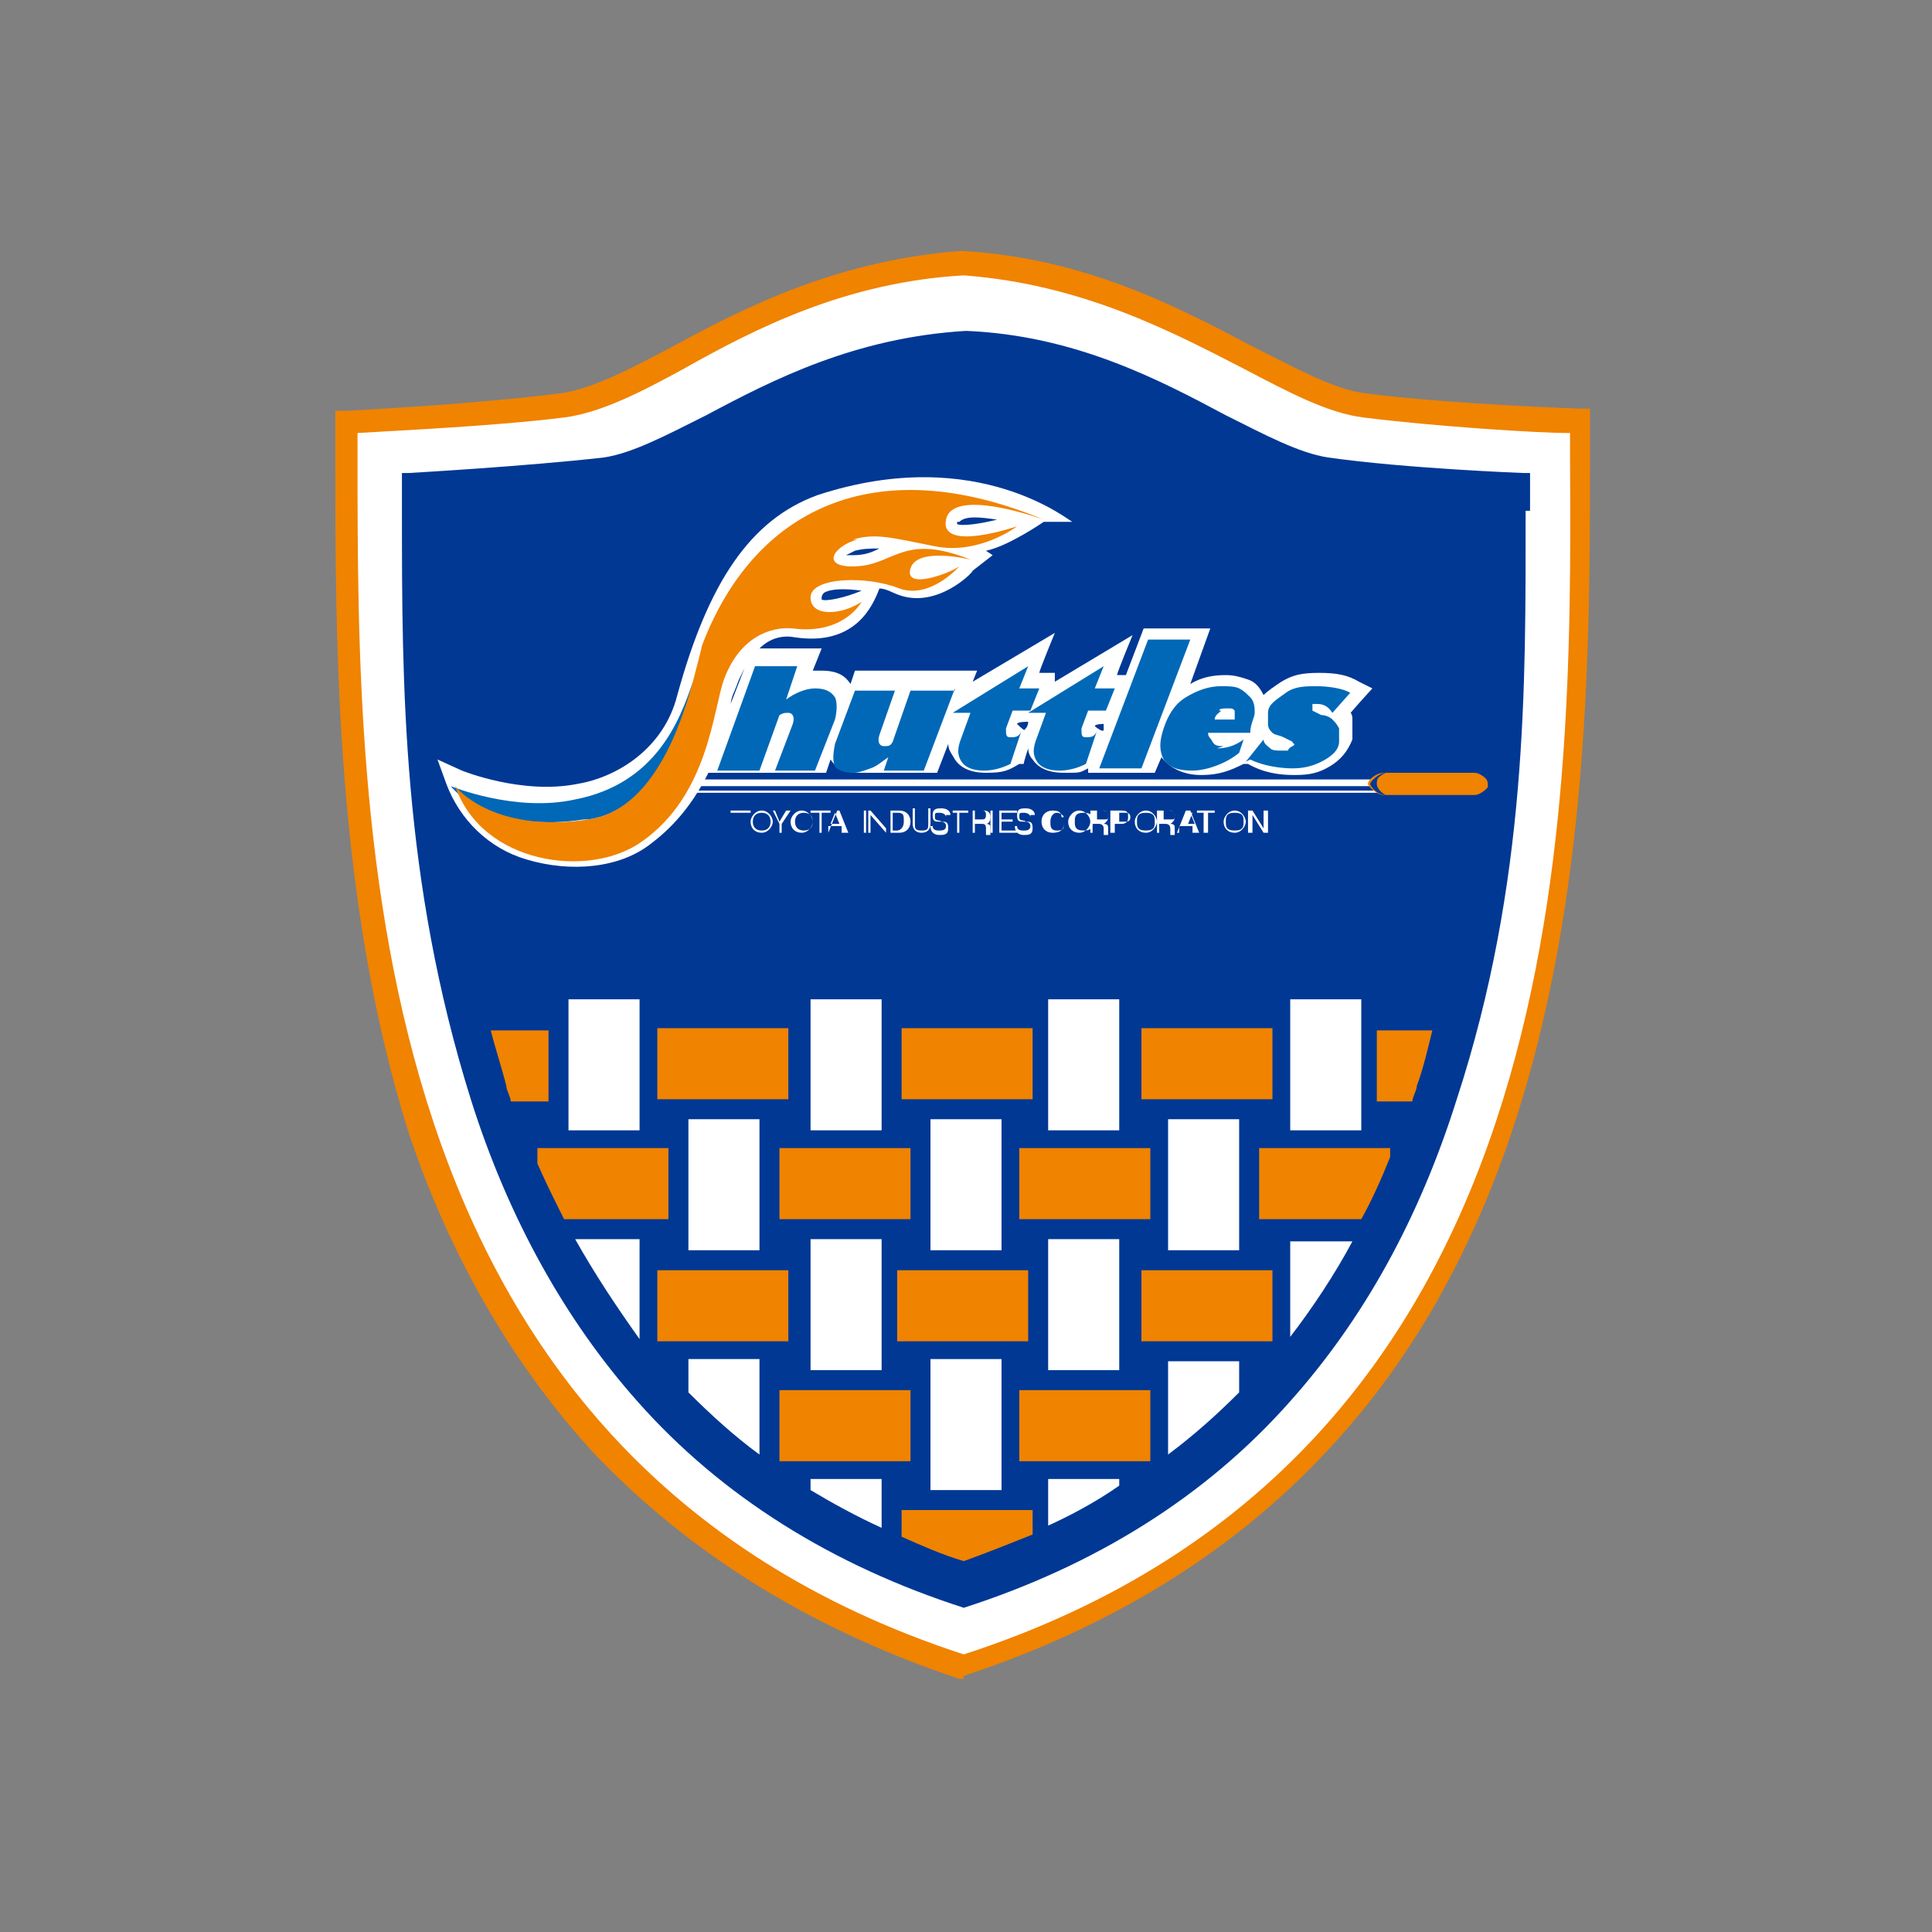 <?xml version="1.0" encoding="UTF-8"?>
<svg id="_レイヤー_2" data-name=" レイヤー 2" xmlns="http://www.w3.org/2000/svg" version="1.1" viewBox="0 0 87 87">
  <rect x="0" y="0" width="87" height="87" fill="#808080" stroke="none"/>
  <defs>
    <style>
      .cls-1 {
        fill: #003894;
      }

      .cls-1, .cls-2, .cls-3, .cls-4 {
        stroke-width: 0px;
      }

      .cls-2 {
        fill: #f08300;
      }

      .cls-3 {
        fill: #fff;
      }

      .cls-4 {
        fill: #0068b7;
      }
    </style>
  </defs>
  <path class="cls-3" d="M43.4,75c28.8-9.3,27.8-39.5,27.8-56,0,0-5.9-.2-9.8-.7s-9.2-5.9-18-6.4c-8.8.5-14.2,5.9-18.1,6.3-3.9.5-9.8.7-9.8.7.1,16.7-.9,46.9,27.9,56.1"/>
  <path class="cls-2" d="M43.4,75.6h-.2c-6.6-2.2-12.1-5.6-16.4-10.1-3.6-3.9-6.5-8.8-8.4-14.5-3.3-10.5-3.3-22-3.3-30.4v-2.1h.5s5.9-.3,9.7-.8c1.4-.2,3.1-1.1,5-2.1,3.3-1.8,7.5-3.9,13-4.3h0c5.5.3,9.7,2.5,13.1,4.3,2,1,3.6,1.9,5,2.1,3.8.5,9.7.7,9.7.7h.5v2.1c0,8.4,0,19.9-3.5,30.4-1.9,5.7-4.7,10.6-8.4,14.5-4.2,4.5-9.7,7.9-16.4,10.1h-.2.3ZM16.1,19.5v1.1c0,16.8,0,45,27.3,53.9,27.4-8.9,27.4-37.1,27.3-53.9v-1.1c-1.5,0-6.1-.3-9.3-.7-1.6-.2-3.3-1.1-5.4-2.2-3.3-1.7-7.3-3.8-12.6-4.2-5.3.3-9.4,2.4-12.6,4.2-2,1.1-3.8,2-5.4,2.2-3.2.4-7.8.6-9.3.7"/>
  <path class="cls-1" d="M68.9,23v-1.7h-.3s-5.3-.2-8.8-.7c-1.3-.2-2.8-1-4.6-1.9-3-1.6-6.8-3.6-11.7-3.8h0c-5,.3-8.7,2.2-11.7,3.8-1.8.9-3.3,1.7-4.6,1.9-3.5.4-8.8.7-8.8.7h-.3v1.7c0,7.8,0,16.6,3.1,26.5,1.7,5.4,4.3,10,7.5,13.6,3.8,4.3,8.8,7.4,14.7,9.3h0c5.9-1.9,10.9-5,14.7-9.3,3.3-3.7,5.8-8.2,7.5-13.6,3.2-9.8,3.1-18.7,3.1-26.5"/>
  <rect class="cls-3" x="31" y="50.4" width="3.2" height="5.9"/>
  <path class="cls-2" d="M30.1,51.7h-5.9v.7c.4.9.8,1.7,1.2,2.5h4.7v-3.2Z"/>
  <rect class="cls-2" x="35.1" y="51.7" width="5.9" height="3.2"/>
  <path class="cls-3" d="M25.9,55.8c.9,1.6,1.9,3.1,2.9,4.5v-4.5h-2.9Z"/>
  <rect class="cls-2" x="29.6" y="57.2" width="5.9" height="3.2"/>
  <path class="cls-3" d="M31,61.2v1.5c1,1,2.1,2,3.2,2.8v-4.3h-3.2Z"/>
  <rect class="cls-2" x="35.1" y="62.6" width="5.9" height="3.2"/>
  <rect class="cls-3" x="25.6" y="45" width="3.2" height="5.9"/>
  <path class="cls-2" d="M23.1,49.6h1.6v-3.2h-2.6c.2.8.5,1.7.7,2.5,0,.2.2.5.2.7"/>
  <rect class="cls-2" x="29.6" y="46.3" width="5.9" height="3.2"/>
  <rect class="cls-3" x="52.6" y="50.4" width="3.2" height="5.9"/>
  <path class="cls-2" d="M56.7,51.7v3.2h4.6c.5-.9.9-1.8,1.3-2.8v-.4s-5.9,0-5.9,0Z"/>
  <rect class="cls-2" x="45.9" y="51.7" width="5.9" height="3.2"/>
  <rect class="cls-3" x="47.2" y="55.8" width="3.2" height="5.9"/>
  <path class="cls-3" d="M58.1,60.2c1-1.3,2-2.8,2.8-4.3h-2.8v4.3Z"/>
  <rect class="cls-2" x="51.4" y="57.2" width="5.9" height="3.2"/>
  <rect class="cls-2" x="40.4" y="57.2" width="5.9" height="3.2"/>
  <path class="cls-3" d="M52.6,61.2v4.3c1.2-.9,2.2-1.8,3.2-2.8v-1.4h-3.2Z"/>
  <rect class="cls-3" x="41.9" y="50.4" width="3.2" height="5.9"/>
  <rect class="cls-3" x="41.9" y="61.2" width="3.2" height="5.9"/>
  <rect class="cls-2" x="45.9" y="62.6" width="5.9" height="3.2"/>
  <rect class="cls-3" x="47.2" y="45" width="3.2" height="5.9"/>
  <rect class="cls-3" x="36.5" y="45" width="3.2" height="5.9"/>
  <rect class="cls-3" x="36.5" y="55.8" width="3.2" height="5.9"/>
  <rect class="cls-3" x="58.1" y="45" width="3.2" height="5.9"/>
  <rect class="cls-2" x="51.4" y="46.3" width="5.9" height="3.2"/>
  <path class="cls-2" d="M62.1,49.6h1.5c0-.2.2-.5.2-.7.3-.8.5-1.7.7-2.5h-2.5v3.2h0Z"/>
  <rect class="cls-2" x="40.6" y="46.3" width="5.9" height="3.2"/>
  <path class="cls-3" d="M47.2,66.6v2.1c1.1-.5,2.2-1.1,3.2-1.8v-.3h-3.2Z"/>
  <path class="cls-3" d="M36.5,66.6v.5c1,.6,2.1,1.2,3.2,1.7v-2.2h-3.2Z"/>
  <path class="cls-2" d="M40.6,68v1.2c.9.4,1.8.8,2.8,1.1,1.1-.4,2.1-.8,3.1-1.2v-1.1h-5.9Z"/>
  <path class="cls-1" d="M62.1,31l-.8-.5c-.5-.3-1.1-.4-1.9-.4s-1.3.1-1.8.4c-.2.1-.4.3-.6.4-.2-.3-.4-.5-.7-.6s-.7-.2-1.1-.2-.2,0-.3,0l.6-1.5h-.8l.2-.5h-3.6l-3.4,2.1c.2-.5.3-.9.3-.9l.2-.6-1.1.6c0-.3.2-.5.2-.5l.2-.6-3.7,2.2h0c0-.1-6-.1-6-.1l-.2.4c-.1-.1-.3-.2-.5-.3v-.5c.1,0-.7,0-.7,0h0c2.2,0,3-1.4,3.3-2.2.2,0,.4.1.6.2,1.8.7,3.4-1,3.6-1.1l1.1-.9h-.2c.9-.4,1.8-1.1,2.1-1.2l2,.2-.6-.5h0c0-.1-.5-.5-.5-.5,0,0-1.1-1-3.1-1.6-1.8-.6-4.8-1-8.6.2-3,1.1-5,3.9-6.5,9.1-.6,2.2-2.6,3.6-4.3,3.9-2.5.5-5.1-.6-5.1-.6l-1.6-.6.6,1.6c.4,1.1,1,2,1.9,2.6.7.7,1.5,1.2,2.5,1.5.7.2,1.5.4,2.2.4,1.3,0,2.6-.4,3.6-1.1,1.1-.8,2-1.8,2.6-3.1h5.3v-.4c.4.2.8.4,1.4.4s.3,0,.4,0h3.2l.3-.8h0c.2.3.7.7,1.6.7s1.1-.1,1.6-.4h.3v-.3h0c.2.3.7.7,1.6.7s.5,0,.7,0h3.6l.2-.5c.4.4,1,.6,1.7.6s1.3-.2,1.9-.5h0c.7.3,1.4.5,2.2.5s1.2-.1,1.7-.4.9-.8,1.1-1.3c0-.2,0-.5,0-.7v-.4c0-.1,0-.2,0-.3.3-.4,1-1.2,1-1.2l.2-.2-.7-.4h0v-.2h.6Z"/>
  <polygon class="cls-3" points="33.4 36.6 32.9 36.6 32.9 36.5 33.8 36.5 33.8 36.6 33.4 36.6 33.4 37.5 33.4 37.5 33.4 36.6"/>
  <path class="cls-3" d="M33.9,37c0-.2.1-.4.4-.4s.4.2.4.4-.1.4-.4.4-.4-.2-.4-.4M33.8,37c0,.3.2.5.5.5s.5-.3.5-.5-.2-.5-.5-.5-.5.3-.5.5"/>
  <polygon class="cls-3" points="35.2 37.1 35.2 37.5 35.1 37.5 35.1 37.1 34.8 36.5 34.9 36.5 35.1 37 35.4 36.5 35.6 36.5 35.2 37.1"/>
  <path class="cls-3" d="M35.8,37c0-.2.1-.4.4-.4s.4.2.4.4-.1.4-.4.4-.4-.2-.4-.4M35.6,37c0,.3.2.5.5.5s.5-.3.5-.5-.2-.5-.5-.5-.5.3-.5.5"/>
  <polygon class="cls-3" points="36.9 36.6 36.5 36.6 36.5 36.5 37.4 36.5 37.4 36.6 37 36.6 37 37.5 36.9 37.5 36.9 36.6"/>
  <path class="cls-3" d="M37.6,36.6h0l.2.5h-.4s.2-.5.2-.5ZM37.2,37.5h.1v-.3h.6v.3h.3l-.4-1h-.1l-.4,1h-.1Z"/>
  <rect class="cls-3" x="38.9" y="36.5" width=".1" height="1"/>
  <polygon class="cls-3" points="39.1 36.5 39.2 36.5 39.9 37.3 39.9 37.3 39.9 36.5 39.9 36.5 39.9 37.5 39.9 37.5 39.2 36.7 39.2 36.7 39.2 37.5 39.1 37.5 39.1 36.5"/>
  <path class="cls-3" d="M40.2,36.6h.2c.3,0,.3.1.3.4s-.2.4-.3.4h-.2v-.8ZM40.1,37.5h.4c.3,0,.5-.2.5-.5s-.2-.5-.5-.5h-.4v1Z"/>
  <path class="cls-3" d="M41.9,37.1c0,.3-.2.4-.4.4s-.4-.1-.4-.4v-.7h.1v.7c0,.2,0,.3.3.3s.3-.1.3-.3v-.7h.1v.7Z"/>
  <path class="cls-3" d="M42.6,36.8c0-.1-.1-.2-.3-.2s-.2,0-.2.2.2.1.3.2c.2,0,.3,0,.3.3s-.2.3-.4.3-.4-.1-.4-.4h.1c0,.2.2.2.3.2s.3,0,.3-.2-.2-.2-.3-.2c-.2,0-.3,0-.3-.3s.2-.3.4-.3.4.1.4.3h-.2Z"/>
  <polygon class="cls-3" points="43.1 36.6 42.9 36.6 42.9 36.5 43.6 36.5 43.6 36.6 43.2 36.6 43.2 37.5 43.1 37.5 43.1 36.6"/>
  <path class="cls-3" d="M43.9,36.9v-.4h.3c.1,0,.2,0,.2.2s-.1.2-.2.2h-.3ZM43.8,37.5h.1v-.4h.3c.1,0,.2,0,.2.2v.3h.2v-.3c0-.1,0-.2-.2-.2h0c.1,0,.2-.1.2-.3s-.1-.3-.3-.3h-.5v1h0Z"/>
  <rect class="cls-3" x="44.6" y="36.5" width=".1" height="1"/>
  <polygon class="cls-3" points="45 36.5 45.8 36.5 45.8 36.6 45.1 36.6 45.1 36.9 45.6 36.9 45.6 37 45.1 37 45.1 37.4 45.8 37.4 45.8 37.5 45 37.5 45 36.5"/>
  <path class="cls-3" d="M46.4,36.8c0-.1-.1-.2-.3-.2s-.2,0-.2.2.2.1.3.2c.2,0,.3,0,.3.3s-.2.3-.4.3-.4-.1-.4-.4h.1c0,.2.2.2.3.2s.3,0,.3-.2-.2-.2-.3-.2c-.2,0-.3,0-.3-.3s.2-.3.4-.3.4.1.4.3h-.2Z"/>
  <path class="cls-3" d="M47.9,36.8c0-.1-.2-.2-.3-.2-.2,0-.3.2-.3.4s0,.4.3.4.3-.1.3-.3h0c0,.3-.2.4-.5.4s-.5-.2-.5-.5.2-.5.5-.5.4.1.4.3h0,0Z"/>
  <path class="cls-3" d="M48.4,37c0-.2,0-.4.4-.4s.4.2.4.4,0,.4-.4.4-.4-.2-.4-.4M48.1,37c0,.3.2.5.5.5s.5-.3.5-.5-.2-.5-.5-.5-.5.3-.5.5"/>
  <path class="cls-3" d="M49.4,36.9v-.4h.3c0,0,.2,0,.2.2s0,.2-.2.2h-.3ZM49.2,37.5h0v-.4h.3c0,0,.2,0,.2.2v.3h.2v-.3c0-.1,0-.2-.2-.2h0c0,0,.2-.1.2-.3s0-.3-.3-.3h-.5v1h0Z"/>
  <path class="cls-3" d="M50.4,36.6h.3q.2,0,.2.2t-.2.2h-.3v-.4ZM50.2,37.5h0v-.4h.3c.2,0,.3-.1.3-.3s0-.3-.3-.3h-.5v1h.1Z"/>
  <path class="cls-3" d="M51.2,37c0-.2,0-.4.4-.4s.4.2.4.4,0,.4-.4.4-.4-.2-.4-.4M51.1,37c0,.3.2.5.5.5s.5-.3.5-.5-.2-.5-.5-.5-.5.3-.5.5"/>
  <path class="cls-3" d="M52.4,36.9v-.4h.3c0,0,.2,0,.2.2s0,.2-.2.2h-.3ZM52.2,37.5h0v-.4h.3c0,0,.2,0,.2.2v.3h.2v-.3c0-.1,0-.2-.2-.2h0c0,0,.2-.1.2-.3s0-.3-.3-.3h-.5v1h0Z"/>
  <path class="cls-3" d="M53.6,36.6h0l.2.5h-.3l.2-.5h-.1ZM53.1,37.5h0v-.3h.6v.3h.3l-.4-1h-.2s-.4,1-.4,1Z"/>
  <polygon class="cls-3" points="54.2 36.6 53.9 36.6 53.9 36.5 54.7 36.5 54.7 36.6 54.4 36.6 54.4 37.5 54.2 37.5 54.2 36.6"/>
  <rect class="cls-3" x="54.9" y="36.5" width="0" height="1"/>
  <path class="cls-3" d="M55.2,37c0-.2,0-.4.4-.4s.4.2.4.4,0,.4-.4.4-.4-.2-.4-.4M55.1,37c0,.3.2.5.5.5s.5-.3.5-.5-.2-.5-.5-.5-.5.3-.5.5"/>
  <polygon class="cls-3" points="56.2 36.5 56.4 36.5 56.9 37.3 56.9 37.3 56.9 36.5 57.1 36.5 57.1 37.5 56.9 37.5 56.4 36.7 56.4 36.7 56.4 37.5 56.2 37.5 56.2 36.5"/>
  <path class="cls-1" d="M60.6,32.4c0-.1,1.2-1.4,1.2-1.4l-.6-.3c-.5-.3-1-.4-1.8-.4s-1.2.1-1.7.4c-.3.2-.6.4-.8.6h0c-.2-.4-.4-.6-.7-.7s-.6-.2-1-.2c-.6,0-1.1.1-1.6.4l.9-2.5h-3l-.8,2.1h-.4c0-.1.7-1.8.7-1.8l-3.5,2.1v-.4c0,0-.7,0-.7,0,0-.1.7-1.8.7-1.8l-3.7,2.2.2-.5h-5.5l-.2.6h0c-.2-.3-.5-.6-1.3-.6s-.2,0-.4,0l.4-1h-2.8c.5-.5,1.1-.6,1.6-.5,2.7.4,3.5-1.4,3.8-2.2.3,0,.6.2.9.3,1.7.6,3.3-1,3.3-1.1l.9-.7-.3-.2c1-.2,2.6-1.3,2.6-1.3h1.3c0,.1-4.2-3.6-11.5-1.2-3,1.1-4.9,3.9-6.3,9-.6,2.4-2.7,3.7-4.5,4-2.5.5-5.2-.6-5.2-.6l-1.1-.5.4,1.1c.6,1.6,1.9,2.9,3.6,3.4,2,.6,4.2.4,5.6-.7,1.2-.9,2-2,2.6-3.2h5.3l.2-.6h0c.2.3.5.6,1.3.6s.3,0,.5,0h3l.5-1.3c0,.3.2.5.3.7.2.3.6.6,1.4.6s1-.1,1.5-.4h.2c0-.1.2-.7.2-.7,0,.2.1.4.2.5.2.3.6.6,1.4.6s.7,0,1.1-.2v.2h3l.3-.7h0c.4.5,1,.8,1.8.8s1.3-.2,1.9-.5h.2c.7.4,1.4.5,2.1.5s1.1-.1,1.6-.4.8-.7,1-1.2c0-.2,0-.4,0-.6v-.3c0-.1,0-.3-.2-.4M43.1,23.5h.1c.3-.3,1-.2,1.7-.1-.8.2-1.6.3-1.8.2h0M38.5,24.8c.4-.1.7-.1,1.1-.1-.4.2-.7.3-1.2.3h-.3l.4-.2M37,26.9s0-.1.1-.2c.3-.2,1-.2,1.7-.1-.7.3-1.6.5-1.8.4h0M32.9,31.8c0-.4.2-.7.3-1,.1-.3.3-.6.4-.9l-.7,1.8h0ZM46.2,32.9c-.1,0-.3-.2-.4-.3h0c0-.1.5-.1.5-.1,0,.2-.1.3-.2.4M49.6,32.9s-.2-.1-.3-.2h0c0-.1.4-.1.4-.1v.3h-.1Z"/>
  <path class="cls-3" d="M60.6,32.4c0-.1,1.2-1.4,1.2-1.4l-.6-.3c-.5-.3-1-.4-1.8-.4s-1.2.1-1.7.4c-.3.2-.6.4-.8.6h0c-.2-.4-.4-.6-.7-.7s-.6-.2-1-.2c-.6,0-1.1.1-1.6.4l.9-2.5h-3l-.8,2.1h-.4c0-.1.7-1.8.7-1.8l-3.5,2.1v-.4c0,0-.7,0-.7,0,0-.1.7-1.8.7-1.8l-3.7,2.2.2-.5h-5.5l-.2.6h0c-.2-.3-.5-.6-1.3-.6s-.2,0-.4,0l.4-1h-2.8c.5-.5,1.1-.6,1.6-.5,2.7.4,3.5-1.4,3.8-2.2.3,0,.6.2.9.3,1.7.6,3.3-1,3.3-1.1l.9-.7-.3-.2c1-.2,2.6-1.3,2.6-1.3h1.3c0,.1-4.2-3.6-11.5-1.2-3,1.1-4.9,3.9-6.3,9-.6,2.4-2.7,3.7-4.5,4-2.5.5-5.2-.6-5.2-.6l-1.1-.5.4,1.1c.6,1.6,1.9,2.9,3.6,3.4,2,.6,4.2.4,5.6-.7,1.2-.9,2-2,2.6-3.2h5.3l.2-.6h0c.2.3.5.6,1.3.6s.3,0,.5,0h3l.5-1.3c0,.3.2.5.3.7.2.3.6.6,1.4.6s1-.1,1.5-.4h.2c0-.1.2-.7.2-.7,0,.2.1.4.2.5.2.3.6.6,1.4.6s.7,0,1.1-.2v.2h3l.3-.7h0c.4.5,1,.8,1.8.8s1.3-.2,1.9-.5h.2c.7.4,1.4.5,2.1.5s1.1-.1,1.6-.4.8-.7,1-1.2c0-.2,0-.4,0-.6v-.3c0-.1,0-.3-.2-.4M43.1,23.5h.1c.3-.3,1-.2,1.7-.1-.8.2-1.6.3-1.8.2h0M38.5,24.8c.4-.1.7-.1,1.1-.1-.4.2-.7.3-1.2.3h-.3l.4-.2M37,26.9s0-.1.1-.2c.3-.2,1-.2,1.7-.1-.7.3-1.6.5-1.8.4h0M32.9,31.8c0-.4.2-.7.3-1,.1-.3.3-.6.4-.9l-.7,1.8h0ZM46.2,32.9c-.1,0-.3-.2-.4-.3h0c0-.1.5-.1.5-.1,0,.2-.1.3-.2.4M49.6,32.9s-.2-.1-.3-.2h0c0-.1.4-.1.4-.1v.3h-.1Z"/>
  <polygon class="cls-3" points="30.9 35.4 62.7 35.4 62.7 35.1 31 35.1 30.9 35.4"/>
  <polygon class="cls-3" points="30.2 35.7 62.7 35.7 62.7 35.6 30.5 35.6 30.2 35.7"/>
  <path class="cls-4" d="M26.5,36.9c2.9-.4,4.2-4.1,4.7-6.2h0c-.6,1.8-1.7,4.6-5.3,5.3-2.7.6-5.6-.6-5.6-.6h0c.3.4,2.1,2.1,6,1.5"/>
  <path class="cls-2" d="M38.4,24.3c1-.3,1.7-.1,3.7.3,2,.4,3.7-.9,3.7-.9,0,0-3.5,1.2-3.2-.3s4.4,0,4.4,0c-7.7-3.2-13.1-.4-15.4,5.7,0,.1-.2.8-.4,1.6-.6,2.2-1.9,5.8-4.7,6.2-3.9.6-5.7-1.1-6-1.5h0c1.2,3.5,6,4.2,8.4,2.5,3-2.1,3.2-5.9,3.7-7.3.7-1.9,2.1-2.4,3.1-2.3,2.3.3,3.1-1.2,3.1-1.2-.9.6-2.3.7-2.3-.2s2.5-1,4-.4c1.4.5,2.7-1,2.7-1-.4.3-2.5,1.1-2.2.1s2.7-.4,2.7-.4c-3-1.2-3.4.2-5.1.3s-1.1-.9,0-1.2"/>
  <path class="cls-4" d="M35.9,30l-.5,1.5c.4-.3.9-.5,1.3-.5s.7.1.9.4c.1.2.1.6,0,1l-.9,2.3h-1.8l.8-2.1c.1-.3,0-.5-.2-.5s-.2,0-.4.1l-.9,2.5h-1.9l1.7-4.7s1.9,0,1.9,0ZM43,31l-1.4,3.7h-1.8l.2-.6h0c-.3.2-.5.4-.8.5s-.5.2-.8.2-.7-.1-.8-.3c-.1-.2-.1-.5,0-1l.9-2.4h1.8l-.7,2c-.1.3,0,.5.2.5s.3,0,.4-.2l.8-2.3h2ZM46.8,31l-.4,1h-.8l-.3.8c0,.3,0,.4.2.4s.4,0,.5-.3l-.5,1.5c-.4.2-.8.3-1.2.3s-.8-.1-1-.4-.2-.6,0-1.1l.4-1.1h-.8l3.4-2.1-.4,1h.9ZM50.2,31l-.4,1h-.8l-.3.8c0,.3,0,.4.2.4s.4,0,.5-.3l-.5,1.5c-.4.2-.8.3-1.2.3s-.8-.1-1-.4-.2-.6,0-1.1l.4-1.1h-.8l3.4-2.1-.4,1h.9ZM51.4,34.6h-1.9l2.2-5.8h1.9l-2.2,5.8ZM54.9,32c0-.1.2-.1.4-.1s.2,0,.3.1v.4h-.9c0-.2.2-.3.3-.4M55.1,33.6c-.2,0-.4,0-.5-.2s-.2-.2-.2-.4h1.9c0-.4.2-.7.2-.9s0-.5-.2-.7-.3-.3-.5-.4-.5-.1-.8-.1c-.6,0-1.1.2-1.6.5s-.8.8-1,1.4-.2,1,0,1.4c.3.4.7.5,1.3.5s1.5-.3,2.1-.8l.2-.6c-.4.3-.8.4-1.2.4M56.1,34.3l.8-1c0,.2.2.3.3.4s.3.1.5.1h.3c0,0,0-.1.2-.2s0-.1,0-.2l-.4-.2c-.2-.1-.4-.1-.5-.2s-.2-.2-.2-.4v-.5c0-.4.4-.6.8-.9s.9-.3,1.4-.3,1.2.1,1.5.3l-.8.9c-.2-.3-.4-.4-.7-.4s-.2,0-.2,0c0,0,0,0,0,.1v.2l.4.2c.2,0,.4.1.5.2s.2.2.3.4v.6c0,.4-.4.7-.8.9s-.8.3-1.3.3-1.3-.1-1.9-.4"/>
  <path class="cls-2" d="M61.6,35.3c0,.1.4.5.7.5h4.1c.3,0,.7-.4.7-.5s-.4-.5-.7-.5h-4.1c-.3,0-.7.3-.7.5M62.4,35.3h4-4"/>
  <path class="cls-1" d="M66.6,34.8c.2.1.4.3.4.5s0,.3-.4.5c.3,0,.7-.4.7-.5s-.3-.5-.7-.5"/>
  <path class="cls-1" d="M62.4,34.8c-.3,0-.7.4-.7.5s.3.5.7.5c-.2-.1-.4-.3-.4-.5s0-.3.4-.5"/>
</svg>